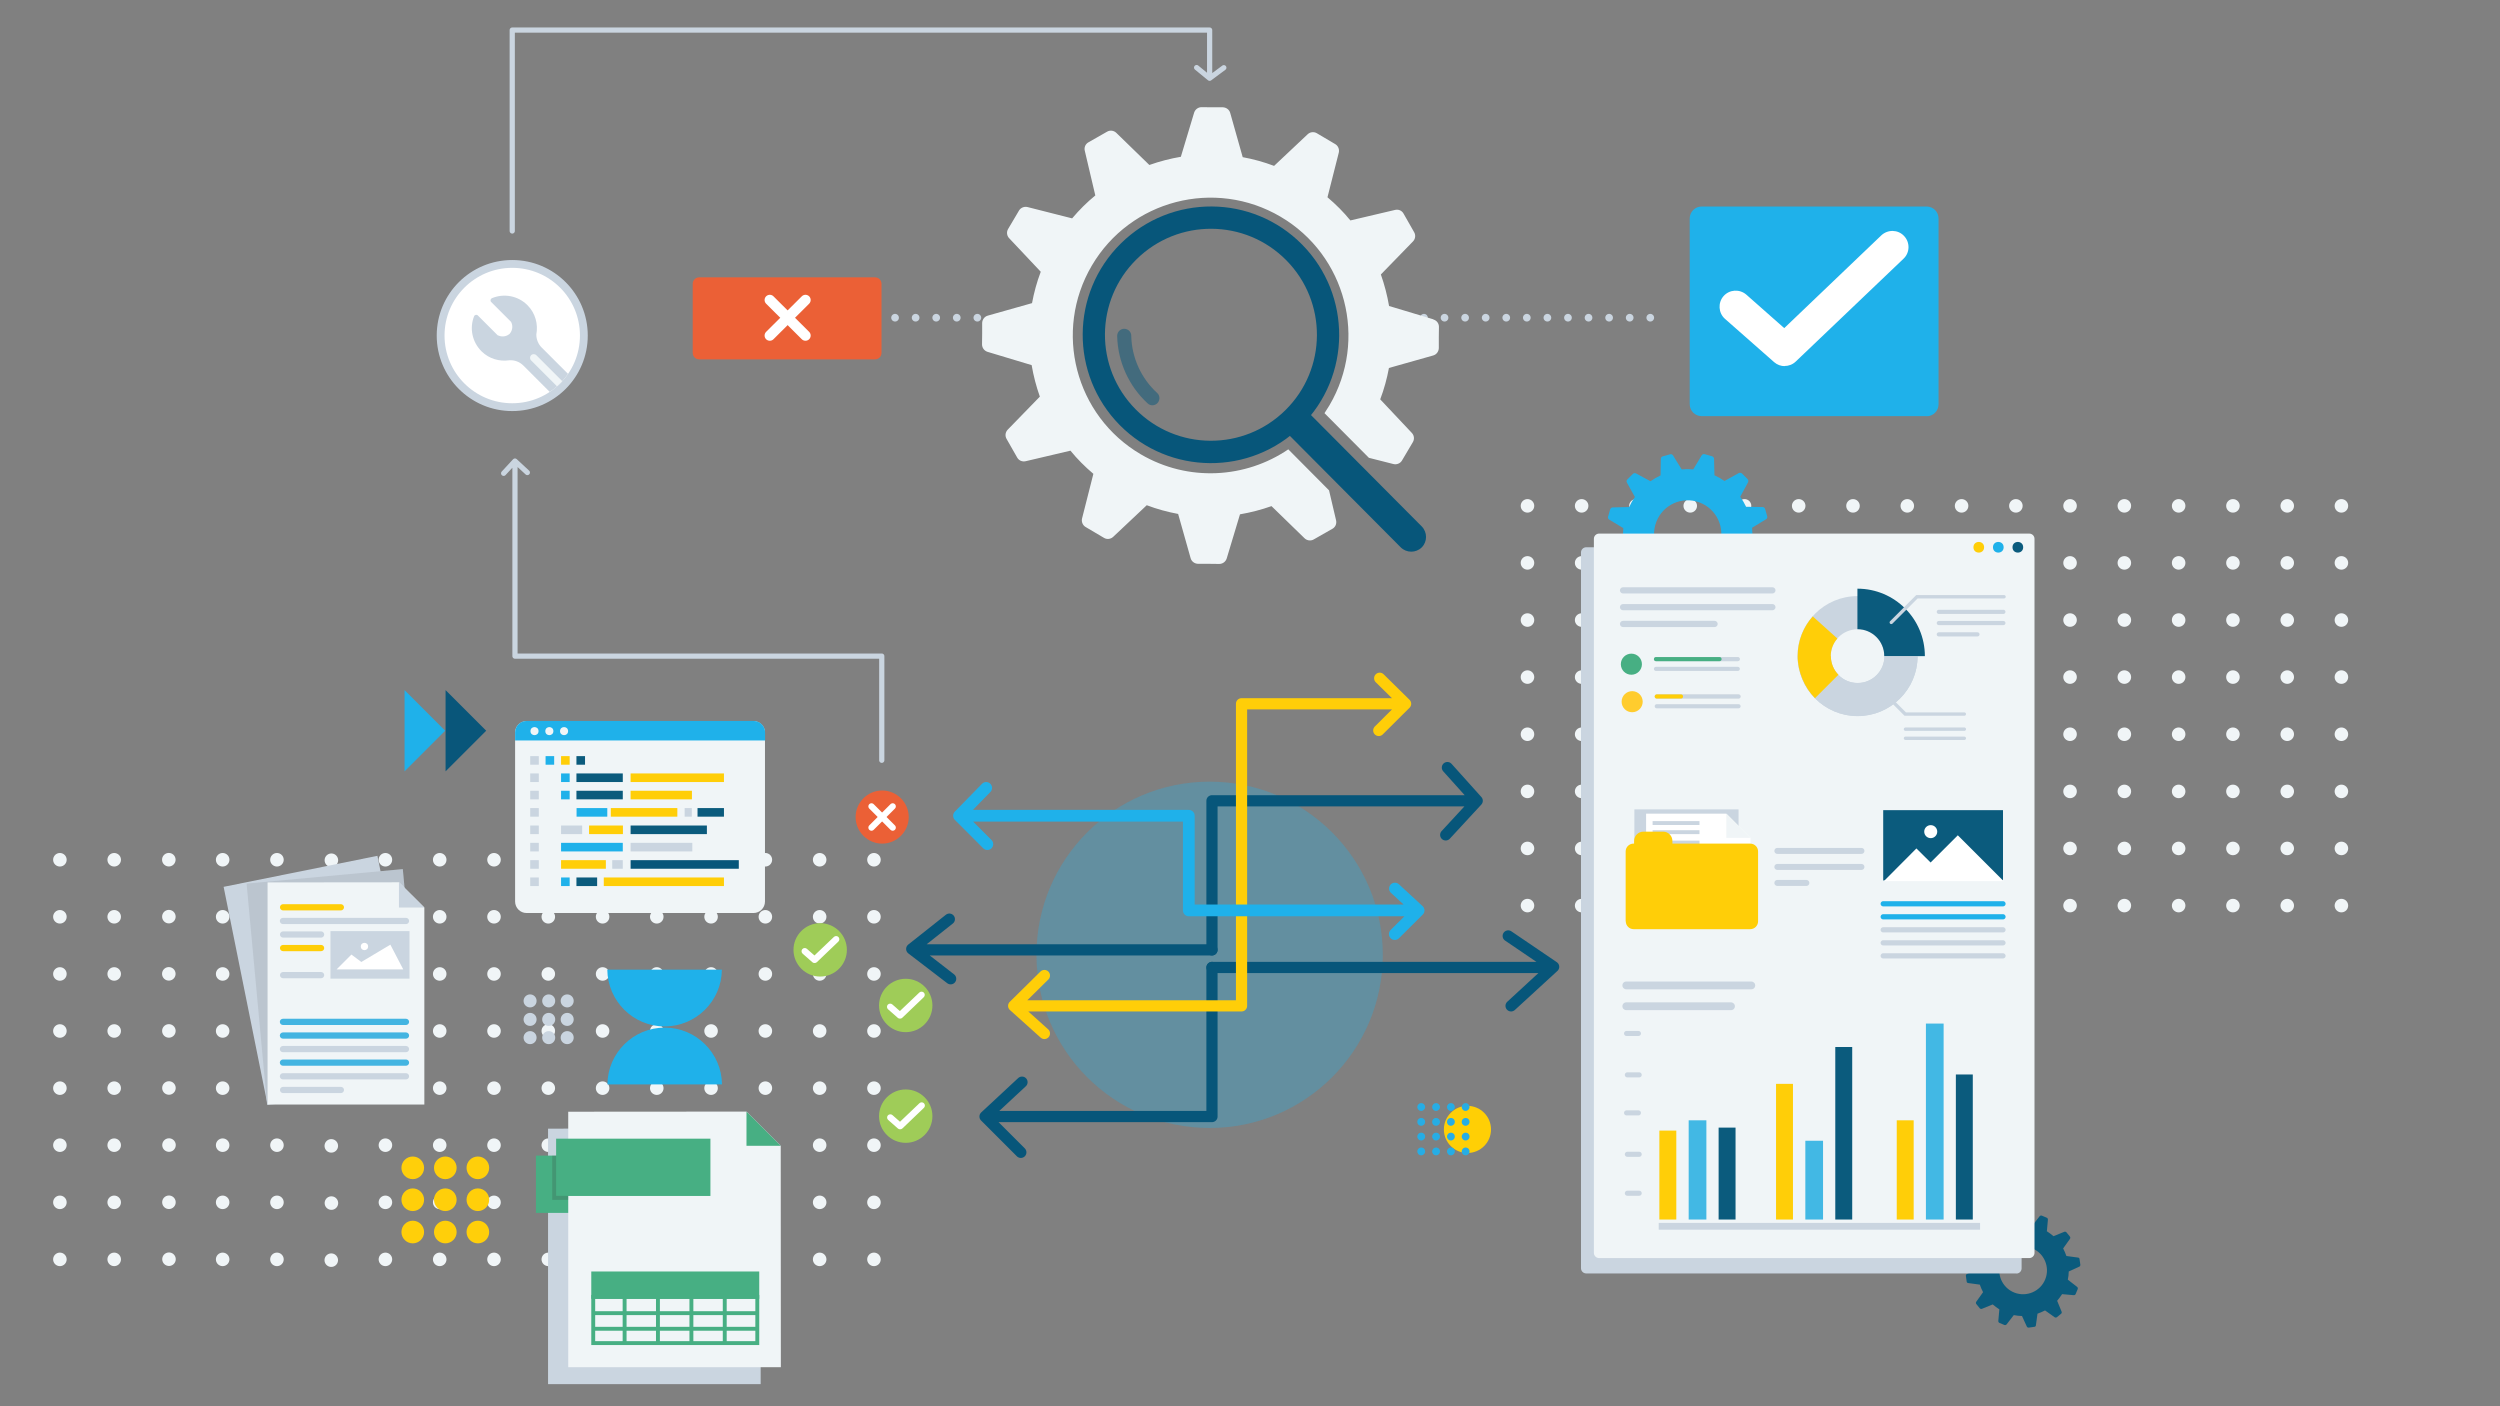 <svg xmlns="http://www.w3.org/2000/svg" xmlns:xlink="http://www.w3.org/1999/xlink" id="Layer_1" data-name="Layer 1" viewBox="0 0 1920 1080"><rect x="0" y="0" width="1920" height="1080" fill="#808080" stroke="none"/><defs><style>      .cls-1, .cls-2, .cls-3, .cls-4, .cls-5, .cls-6, .cls-7, .cls-8, .cls-9, .cls-10, .cls-11, .cls-12, .cls-13, .cls-14, .cls-15, .cls-16 {        fill: none;      }      .cls-1, .cls-2, .cls-3, .cls-5, .cls-9, .cls-11, .cls-13, .cls-14, .cls-15, .cls-16 {        stroke-linecap: round;      }      .cls-1, .cls-5, .cls-13, .cls-14, .cls-15 {        stroke-linejoin: round;      }      .cls-1, .cls-8 {        stroke: #ffce08;      }      .cls-1, .cls-14 {        stroke-width: 8.6px;      }      .cls-17 {        clip-path: url(#clippath-45);      }      .cls-18 {        clip-path: url(#clippath-20);      }      .cls-19 {        clip-path: url(#clippath-11);      }      .cls-20 {        clip-path: url(#clippath-16);      }      .cls-2 {        stroke-width: 4.8px;      }      .cls-2, .cls-3, .cls-21, .cls-4, .cls-22, .cls-7, .cls-8, .cls-9, .cls-10, .cls-11, .cls-12, .cls-16 {        stroke-miterlimit: 10;      }      .cls-2, .cls-16 {        stroke: #fff;      }      .cls-3 {        stroke-width: 2.6px;      }      .cls-3, .cls-5, .cls-22, .cls-7, .cls-9, .cls-11 {        stroke: #cad5e0;      }      .cls-23 {        clip-path: url(#clippath-33);      }      .cls-24 {        clip-path: url(#clippath-47);      }      .cls-25 {        fill: #ffcf0a;      }      .cls-25, .cls-26, .cls-27, .cls-28, .cls-6, .cls-29, .cls-30, .cls-31, .cls-32, .cls-33, .cls-34, .cls-35, .cls-36, .cls-37, .cls-38, .cls-39, .cls-40, .cls-41, .cls-42, .cls-43, .cls-44, .cls-45, .cls-46 {        stroke-width: 0px;      }      .cls-26 {        fill: #f0f5f7;      }      .cls-47 {        clip-path: url(#clippath-41);      }      .cls-48 {        clip-path: url(#clippath-32);      }      .cls-21, .cls-4 {        stroke: #47af83;        stroke-width: 3px;      }      .cls-21, .cls-27 {        fill: #47af83;      }      .cls-49 {        clip-path: url(#clippath-2);      }      .cls-50 {        clip-path: url(#clippath-13);      }      .cls-51 {        clip-path: url(#clippath-37);      }      .cls-5, .cls-13 {        stroke-width: 4px;      }      .cls-52 {        clip-path: url(#clippath-46);      }      .cls-53 {        clip-path: url(#clippath-25);      }      .cls-54 {        clip-path: url(#clippath-15);      }      .cls-55 {        clip-path: url(#clippath-6);      }      .cls-56 {        clip-path: url(#clippath-40);      }      .cls-57 {        clip-path: url(#clippath-26);      }      .cls-22 {        stroke-width: 6px;      }      .cls-22, .cls-45 {        fill: #fff;      }      .cls-28 {        fill: #26ade5;      }      .cls-29, .cls-40 {        fill: #07567a;      }      .cls-58 {        clip-path: url(#clippath-7);      }      .cls-59 {        clip-path: url(#clippath-21);      }      .cls-30 {        fill: #ffcf05;      }      .cls-60 {        clip-path: url(#clippath-34);      }      .cls-61 {        clip-path: url(#clippath-1);      }      .cls-62 {        clip-path: url(#clippath-4);      }      .cls-63 {        clip-path: url(#clippath-38);      }      .cls-64 {        clip-path: url(#clippath-36);      }      .cls-65 {        clip-path: url(#clippath-27);      }      .cls-31 {        fill: #2c5aa5;      }      .cls-66 {        opacity: .3;      }      .cls-32 {        fill: #0b5b7d;      }      .cls-67 {        clip-path: url(#clippath-44);      }      .cls-33 {        fill: #09567a;      }      .cls-68 {        clip-path: url(#clippath-12);      }      .cls-34 {        fill: #ffcc2e;      }      .cls-35 {        fill: #eb6036;      }      .cls-36 {        fill: #ffce08;      }      .cls-69 {        clip-path: url(#clippath-24);      }      .cls-37 {        fill: #e85b70;      }      .cls-70 {        clip-path: url(#clippath-30);      }      .cls-71 {        clip-path: url(#clippath-22);      }      .cls-7 {        stroke-width: 5.2px;      }      .cls-38 {        fill: #1fb1ea;      }      .cls-39 {        fill: #9fcc58;      }      .cls-8, .cls-10 {        stroke-width: 13px;      }      .cls-40 {        opacity: .5;      }      .cls-40, .cls-43, .cls-46 {        isolation: isolate;      }      .cls-72 {        clip-path: url(#clippath-9);      }      .cls-73 {        clip-path: url(#clippath);      }      .cls-41 {        fill: #43b4e1;      }      .cls-9 {        stroke-dasharray: 0 0 0 15.8;        stroke-width: 5.9px;      }      .cls-42 {        fill: #cad5e0;      }      .cls-43 {        opacity: .2;      }      .cls-43, .cls-46 {        fill: #363636;      }      .cls-74 {        clip-path: url(#clippath-39);      }      .cls-10 {        stroke: #0b5b7d;      }      .cls-11 {        stroke-width: 3.9px;      }      .cls-75 {        clip-path: url(#clippath-19);      }      .cls-76 {        clip-path: url(#clippath-31);      }      .cls-77 {        clip-path: url(#clippath-3);      }      .cls-12 {        stroke: #42b8e4;        stroke-width: 13.6px;      }      .cls-78 {        clip-path: url(#clippath-43);      }      .cls-79 {        clip-path: url(#clippath-8);      }      .cls-44 {        fill: #e5e6e6;      }      .cls-13, .cls-15 {        stroke: #1fb1ea;      }      .cls-80 {        clip-path: url(#clippath-29);      }      .cls-81 {        clip-path: url(#clippath-18);      }      .cls-82 {        clip-path: url(#clippath-14);      }      .cls-83 {        clip-path: url(#clippath-17);      }      .cls-84 {        clip-path: url(#clippath-5);      }      .cls-14 {        stroke: #07567a;      }      .cls-85 {        clip-path: url(#clippath-42);      }      .cls-86 {        clip-path: url(#clippath-10);      }      .cls-87 {        clip-path: url(#clippath-23);      }      .cls-15 {        stroke-width: 9px;      }      .cls-16 {        stroke-width: 8px;      }      .cls-46 {        opacity: .1;      }      .cls-88 {        clip-path: url(#clippath-28);      }      .cls-89 {        clip-path: url(#clippath-35);      }    </style><clipPath id="clippath"><rect class="cls-6" x="40.8" y="655" width="655.9" height="339.2"></rect></clipPath><clipPath id="clippath-1"><rect class="cls-6" x="1167.8" y="383.3" width="655.9" height="340.8"></rect></clipPath><clipPath id="clippath-2"><circle class="cls-6" cx="393.4" cy="257.7" r="52"></circle></clipPath><clipPath id="clippath-3"><rect class="cls-6" x="310.7" y="530" width="62.6" height="62.4"></rect></clipPath><clipPath id="clippath-4"><rect class="cls-6" x="310.7" y="530" width="62.6" height="62.4"></rect></clipPath><clipPath id="clippath-5"><rect class="cls-6" x="466.4" y="744.7" width="88.1" height="88.1"></rect></clipPath><clipPath id="clippath-6"><rect class="cls-6" x="466.4" y="744.7" width="88.1" height="88.1"></rect></clipPath><clipPath id="clippath-7"><rect class="cls-6" x="466.4" y="744.7" width="88.1" height="88.1"></rect></clipPath><clipPath id="clippath-8"><rect class="cls-6" x="308.4" y="888.2" width="67.4" height="66.7"></rect></clipPath><clipPath id="clippath-9"><rect class="cls-6" x="308.4" y="888.2" width="67.4" height="66.7"></rect></clipPath><clipPath id="clippath-10"><rect class="cls-6" x="308.4" y="888.2" width="67.4" height="66.7"></rect></clipPath><clipPath id="clippath-11"><rect class="cls-6" x="308.4" y="888.2" width="67.4" height="66.7"></rect></clipPath><clipPath id="clippath-12"><rect class="cls-6" x="308.4" y="888.2" width="67.4" height="66.7"></rect></clipPath><clipPath id="clippath-13"><rect class="cls-6" x="308.4" y="888.2" width="67.4" height="66.7"></rect></clipPath><clipPath id="clippath-14"><rect class="cls-6" x="308.4" y="888.2" width="67.4" height="66.7"></rect></clipPath><clipPath id="clippath-15"><rect class="cls-6" x="308.4" y="888.2" width="67.4" height="66.7"></rect></clipPath><clipPath id="clippath-16"><rect class="cls-6" x="308.4" y="888.2" width="67.4" height="66.7"></rect></clipPath><clipPath id="clippath-17"><rect class="cls-6" x="308.4" y="888.2" width="67.4" height="66.7"></rect></clipPath><clipPath id="clippath-18"><rect class="cls-6" x="402.1" y="763.8" width="38.5" height="38.1"></rect></clipPath><clipPath id="clippath-19"><rect class="cls-6" x="402.1" y="763.8" width="38.5" height="38.1"></rect></clipPath><clipPath id="clippath-20"><rect class="cls-6" x="402.1" y="763.8" width="38.5" height="38.1"></rect></clipPath><clipPath id="clippath-21"><rect class="cls-6" x="402.1" y="763.8" width="38.5" height="38.1"></rect></clipPath><clipPath id="clippath-22"><rect class="cls-6" x="402.1" y="763.8" width="38.5" height="38.1"></rect></clipPath><clipPath id="clippath-23"><rect class="cls-6" x="402.1" y="763.8" width="38.5" height="38.1"></rect></clipPath><clipPath id="clippath-24"><rect class="cls-6" x="402.1" y="763.8" width="38.5" height="38.1"></rect></clipPath><clipPath id="clippath-25"><rect class="cls-6" x="402.1" y="763.8" width="38.5" height="38.1"></rect></clipPath><clipPath id="clippath-26"><rect class="cls-6" x="402.1" y="763.8" width="38.5" height="38.1"></rect></clipPath><clipPath id="clippath-27"><rect class="cls-6" x="402.1" y="763.8" width="38.5" height="38.1"></rect></clipPath><clipPath id="clippath-28"><path class="cls-6" d="M1334.6,507.8h-62.8c-.9,0-1.6-.7-1.6-1.6s.7-1.6,1.6-1.6h62.8c.9,0,1.6.7,1.6,1.6s-.7,1.6-1.6,1.6Z"></path></clipPath><clipPath id="clippath-29"><path class="cls-6" d="M1335.2,536.5h-62.8c-.9,0-1.6-.7-1.6-1.6s.7-1.6,1.6-1.6h62.8c.9,0,1.6.7,1.6,1.6s-.7,1.6-1.6,1.6Z"></path></clipPath><clipPath id="clippath-30"><rect class="cls-6" x="1086.3" y="836" width="60.6" height="61.2"></rect></clipPath><clipPath id="clippath-31"><rect class="cls-6" x="1086.3" y="836" width="60.6" height="61.2"></rect></clipPath><clipPath id="clippath-32"><rect class="cls-6" x="1086.3" y="836" width="60.6" height="61.2"></rect></clipPath><clipPath id="clippath-33"><rect class="cls-6" x="1086.3" y="836" width="60.6" height="61.2"></rect></clipPath><clipPath id="clippath-34"><rect class="cls-6" x="1086.3" y="836" width="60.6" height="61.2"></rect></clipPath><clipPath id="clippath-35"><rect class="cls-6" x="1086.3" y="836" width="60.6" height="61.2"></rect></clipPath><clipPath id="clippath-36"><rect class="cls-6" x="1086.3" y="836" width="60.6" height="61.2"></rect></clipPath><clipPath id="clippath-37"><rect class="cls-6" x="1086.3" y="836" width="60.6" height="61.2"></rect></clipPath><clipPath id="clippath-38"><rect class="cls-6" x="1086.3" y="836" width="60.6" height="61.2"></rect></clipPath><clipPath id="clippath-39"><rect class="cls-6" x="1086.3" y="836" width="60.6" height="61.2"></rect></clipPath><clipPath id="clippath-40"><rect class="cls-6" x="1086.3" y="836" width="60.6" height="61.2"></rect></clipPath><clipPath id="clippath-41"><rect class="cls-6" x="1086.3" y="836" width="60.6" height="61.2"></rect></clipPath><clipPath id="clippath-42"><rect class="cls-6" x="1086.3" y="836" width="60.6" height="61.2"></rect></clipPath><clipPath id="clippath-43"><rect class="cls-6" x="1086.3" y="836" width="60.6" height="61.2"></rect></clipPath><clipPath id="clippath-44"><rect class="cls-6" x="1086.3" y="836" width="60.6" height="61.2"></rect></clipPath><clipPath id="clippath-45"><rect class="cls-6" x="1086.3" y="836" width="60.6" height="61.2"></rect></clipPath><clipPath id="clippath-46"><rect class="cls-6" x="1086.3" y="836" width="60.6" height="61.2"></rect></clipPath><clipPath id="clippath-47"><rect class="cls-6" x="1086.3" y="836" width="60.6" height="61.2"></rect></clipPath></defs><g class="cls-73"><g><circle class="cls-26" cx="46" cy="660.3" r="5.2"></circle><circle class="cls-26" cx="87.7" cy="660.3" r="5.2"></circle><circle class="cls-26" cx="129.3" cy="660.3" r="5.2" transform="translate(-36.3 8.2) rotate(-3.2)"></circle><circle class="cls-26" cx="171" cy="660.3" r="5.2"></circle><circle class="cls-26" cx="212.7" cy="660.3" r="5.2"></circle><circle class="cls-26" cx="254.4" cy="660.3" r="5.2" transform="translate(-422.3 867.2) rotate(-85.9)"></circle><circle class="cls-26" cx="296" cy="660.3" r="5.2"></circle><circle class="cls-26" cx="337.7" cy="660.3" r="5.2"></circle><circle class="cls-26" cx="379.4" cy="660.3" r="5.2"></circle><circle class="cls-26" cx="421.1" cy="660.3" r="5.2"></circle><circle class="cls-26" cx="462.8" cy="660.3" r="5.2"></circle><circle class="cls-26" cx="504.4" cy="660.3" r="5.2"></circle><circle class="cls-26" cx="546.1" cy="660.3" r="5.2"></circle><circle class="cls-26" cx="587.8" cy="660.3" r="5.2"></circle><circle class="cls-26" cx="629.5" cy="660.3" r="5.2"></circle><circle class="cls-26" cx="671.2" cy="660.3" r="5.2"></circle><circle class="cls-26" cx="46" cy="704.1" r="5.2"></circle><circle class="cls-26" cx="87.7" cy="704.1" r="5.2"></circle><circle class="cls-26" cx="129.3" cy="704.1" r="5.2" transform="translate(-38.7 8.2) rotate(-3.2)"></circle><circle class="cls-26" cx="171" cy="704.1" r="5.2"></circle><circle class="cls-26" cx="212.7" cy="704.1" r="5.2"></circle><circle class="cls-26" cx="254.4" cy="704.1" r="5.2" transform="translate(-466 907.9) rotate(-85.9)"></circle><circle class="cls-26" cx="296" cy="704.1" r="5.2"></circle><circle class="cls-26" cx="337.7" cy="704.1" r="5.2"></circle><circle class="cls-26" cx="379.4" cy="704.1" r="5.2"></circle><circle class="cls-26" cx="421.1" cy="704.1" r="5.2"></circle><circle class="cls-26" cx="462.8" cy="704.1" r="5.2"></circle><circle class="cls-26" cx="504.4" cy="704.1" r="5.2"></circle><circle class="cls-26" cx="546.1" cy="704.1" r="5.2"></circle><circle class="cls-26" cx="587.8" cy="704.1" r="5.2"></circle><circle class="cls-26" cx="629.5" cy="704.1" r="5.2"></circle><circle class="cls-26" cx="671.2" cy="704.1" r="5.2"></circle><circle class="cls-26" cx="46" cy="748" r="5.2"></circle><circle class="cls-26" cx="87.7" cy="748" r="5.2"></circle><circle class="cls-26" cx="129.3" cy="748" r="5.2" transform="translate(-41.2 8.3) rotate(-3.2)"></circle><circle class="cls-26" cx="171" cy="748" r="5.2"></circle><circle class="cls-26" cx="212.7" cy="748" r="5.2"></circle><circle class="cls-26" cx="254.4" cy="748" r="5.2" transform="translate(-509.8 948.7) rotate(-85.9)"></circle><circle class="cls-26" cx="296" cy="748" r="5.2"></circle><circle class="cls-26" cx="337.7" cy="748" r="5.2"></circle><circle class="cls-26" cx="379.4" cy="748" r="5.2"></circle><circle class="cls-26" cx="421.1" cy="748" r="5.2"></circle><circle class="cls-26" cx="462.8" cy="748" r="5.2"></circle><circle class="cls-26" cx="504.4" cy="748" r="5.2"></circle><circle class="cls-26" cx="546.1" cy="748" r="5.2"></circle><circle class="cls-26" cx="587.8" cy="748" r="5.2"></circle><circle class="cls-26" cx="629.5" cy="748" r="5.2"></circle><circle class="cls-26" cx="671.2" cy="748" r="5.2"></circle><circle class="cls-26" cx="46" cy="791.8" r="5.2"></circle><circle class="cls-26" cx="87.7" cy="791.8" r="5.2"></circle><circle class="cls-26" cx="129.3" cy="791.8" r="5.2" transform="translate(-43.6 8.4) rotate(-3.2)"></circle><circle class="cls-26" cx="171" cy="791.8" r="5.2"></circle><circle class="cls-26" cx="212.7" cy="791.8" r="5.2"></circle><circle class="cls-26" cx="254.4" cy="791.8" r="5.2" transform="translate(-553.5 989.4) rotate(-85.9)"></circle><circle class="cls-26" cx="296" cy="791.8" r="5.2"></circle><circle class="cls-26" cx="337.7" cy="791.8" r="5.2"></circle><circle class="cls-26" cx="379.4" cy="791.8" r="5.2"></circle><circle class="cls-26" cx="421.1" cy="791.8" r="5.2"></circle><circle class="cls-26" cx="462.8" cy="791.8" r="5.2"></circle><circle class="cls-26" cx="504.4" cy="791.8" r="5.2"></circle><circle class="cls-26" cx="546.1" cy="791.8" r="5.2"></circle><circle class="cls-26" cx="587.8" cy="791.8" r="5.2"></circle><circle class="cls-26" cx="629.5" cy="791.8" r="5.2"></circle><circle class="cls-26" cx="671.2" cy="791.8" r="5.2"></circle><circle class="cls-26" cx="46" cy="835.7" r="5.2"></circle><circle class="cls-26" cx="87.7" cy="835.7" r="5.2"></circle><circle class="cls-26" cx="129.3" cy="835.7" r="5.2" transform="translate(-46 8.4) rotate(-3.2)"></circle><circle class="cls-26" cx="171" cy="835.7" r="5.2"></circle><circle class="cls-26" cx="212.7" cy="835.7" r="5.2"></circle><circle class="cls-26" cx="254.4" cy="835.7" r="5.2" transform="translate(-597.2 1030.2) rotate(-85.9)"></circle><circle class="cls-26" cx="296" cy="835.7" r="5.2"></circle><circle class="cls-26" cx="337.7" cy="835.7" r="5.2"></circle><circle class="cls-26" cx="379.4" cy="835.7" r="5.2"></circle><circle class="cls-26" cx="421.1" cy="835.7" r="5.2"></circle><circle class="cls-26" cx="462.8" cy="835.7" r="5.2"></circle><circle class="cls-26" cx="504.4" cy="835.7" r="5.2"></circle><circle class="cls-26" cx="546.1" cy="835.7" r="5.2"></circle><circle class="cls-26" cx="587.8" cy="835.7" r="5.2"></circle><circle class="cls-26" cx="629.5" cy="835.7" r="5.2"></circle><circle class="cls-26" cx="671.2" cy="835.7" r="5.2"></circle><circle class="cls-26" cx="46" cy="879.5" r="5.2"></circle><circle class="cls-26" cx="87.7" cy="879.5" r="5.2"></circle><circle class="cls-26" cx="129.3" cy="879.5" r="5.2" transform="translate(-48.4 8.5) rotate(-3.2)"></circle><circle class="cls-26" cx="171" cy="879.5" r="5.2"></circle><circle class="cls-26" cx="212.7" cy="879.5" r="5.2"></circle><circle class="cls-26" cx="254.4" cy="879.5" r="5.2" transform="translate(-641 1070.9) rotate(-85.9)"></circle><circle class="cls-26" cx="296" cy="879.5" r="5.2"></circle><circle class="cls-26" cx="337.7" cy="879.5" r="5.2"></circle><circle class="cls-26" cx="379.4" cy="879.5" r="5.2"></circle><circle class="cls-26" cx="421.1" cy="879.5" r="5.2"></circle><circle class="cls-26" cx="462.8" cy="879.5" r="5.2"></circle><circle class="cls-26" cx="504.4" cy="879.5" r="5.2"></circle><circle class="cls-26" cx="546.1" cy="879.5" r="5.2"></circle><circle class="cls-26" cx="587.8" cy="879.5" r="5.2"></circle><circle class="cls-26" cx="629.5" cy="879.5" r="5.2"></circle><circle class="cls-26" cx="671.2" cy="879.5" r="5.2"></circle><circle class="cls-26" cx="46" cy="923.4" r="5.2"></circle><circle class="cls-26" cx="87.7" cy="923.4" r="5.2"></circle><circle class="cls-26" cx="129.3" cy="923.4" r="5.2" transform="translate(-50.9 8.6) rotate(-3.2)"></circle><circle class="cls-26" cx="171" cy="923.4" r="5.2"></circle><circle class="cls-26" cx="212.7" cy="923.4" r="5.2"></circle><circle class="cls-26" cx="254.4" cy="923.4" r="5.2" transform="translate(-684.7 1111.7) rotate(-85.9)"></circle><circle class="cls-26" cx="296" cy="923.4" r="5.2"></circle><circle class="cls-26" cx="337.7" cy="923.4" r="5.2"></circle><circle class="cls-26" cx="379.4" cy="923.4" r="5.2"></circle><circle class="cls-26" cx="421.1" cy="923.4" r="5.2"></circle><circle class="cls-26" cx="462.8" cy="923.4" r="5.2"></circle><circle class="cls-26" cx="504.4" cy="923.4" r="5.2"></circle><circle class="cls-26" cx="546.1" cy="923.4" r="5.2"></circle><circle class="cls-26" cx="587.8" cy="923.4" r="5.2"></circle><circle class="cls-26" cx="629.5" cy="923.4" r="5.2"></circle><circle class="cls-26" cx="671.2" cy="923.4" r="5.2"></circle><circle class="cls-26" cx="46" cy="967.2" r="5.2"></circle><circle class="cls-26" cx="87.7" cy="967.2" r="5.2"></circle><circle class="cls-26" cx="129.3" cy="967.2" r="5.2" transform="translate(-53.3 8.6) rotate(-3.2)"></circle><circle class="cls-26" cx="171" cy="967.2" r="5.2"></circle><circle class="cls-26" cx="212.7" cy="967.2" r="5.2"></circle><circle class="cls-26" cx="254.4" cy="967.2" r="5.2" transform="translate(-728.5 1152.4) rotate(-85.9)"></circle><circle class="cls-26" cx="296" cy="967.2" r="5.2"></circle><circle class="cls-26" cx="337.7" cy="967.2" r="5.2"></circle><circle class="cls-26" cx="379.4" cy="967.2" r="5.2"></circle><circle class="cls-26" cx="421.1" cy="967.2" r="5.2"></circle><circle class="cls-26" cx="462.8" cy="967.2" r="5.2"></circle><circle class="cls-26" cx="504.4" cy="967.2" r="5.2"></circle><circle class="cls-26" cx="546.1" cy="967.2" r="5.2"></circle><circle class="cls-26" cx="587.8" cy="967.2" r="5.2"></circle><circle class="cls-26" cx="629.5" cy="967.2" r="5.2"></circle><circle class="cls-26" cx="671.2" cy="967.2" r="5.2"></circle></g></g><g class="cls-61"><g><circle class="cls-26" cx="1173.1" cy="388.5" r="5.2"></circle><circle class="cls-26" cx="1214.7" cy="388.5" r="5.2"></circle><circle class="cls-26" cx="1256.4" cy="388.5" r="5.2"></circle><circle class="cls-26" cx="1298.1" cy="388.5" r="5.2"></circle><circle class="cls-26" cx="1339.8" cy="388.5" r="5.2"></circle><circle class="cls-26" cx="1381.4" cy="388.5" r="5.2"></circle><circle class="cls-26" cx="1423.1" cy="388.5" r="5.2"></circle><circle class="cls-26" cx="1464.8" cy="388.5" r="5.2"></circle><circle class="cls-26" cx="1506.5" cy="388.5" r="5.2"></circle><circle class="cls-26" cx="1548.2" cy="388.5" r="5.2"></circle><circle class="cls-26" cx="1589.8" cy="388.5" r="5.2"></circle><circle class="cls-26" cx="1631.5" cy="388.5" r="5.2"></circle><circle class="cls-26" cx="1673.2" cy="388.5" r="5.2"></circle><circle class="cls-26" cx="1714.9" cy="388.5" r="5.2"></circle><circle class="cls-26" cx="1756.6" cy="388.5" r="5.2"></circle><circle class="cls-26" cx="1798.2" cy="388.5" r="5.2"></circle><circle class="cls-26" cx="1173.1" cy="432.3" r="5.2"></circle><circle class="cls-26" cx="1214.7" cy="432.3" r="5.2"></circle><circle class="cls-26" cx="1256.4" cy="432.3" r="5.2"></circle><circle class="cls-26" cx="1298.1" cy="432.3" r="5.2"></circle><circle class="cls-26" cx="1339.8" cy="432.3" r="5.2"></circle><circle class="cls-26" cx="1381.4" cy="432.3" r="5.2"></circle><circle class="cls-26" cx="1423.1" cy="432.3" r="5.2"></circle><circle class="cls-26" cx="1464.8" cy="432.3" r="5.2"></circle><circle class="cls-26" cx="1506.5" cy="432.3" r="5.2"></circle><circle class="cls-26" cx="1548.2" cy="432.3" r="5.2"></circle><circle class="cls-26" cx="1589.8" cy="432.3" r="5.2"></circle><circle class="cls-26" cx="1631.5" cy="432.3" r="5.2"></circle><circle class="cls-26" cx="1673.2" cy="432.3" r="5.2"></circle><circle class="cls-26" cx="1714.9" cy="432.3" r="5.2"></circle><circle class="cls-26" cx="1756.6" cy="432.3" r="5.2"></circle><circle class="cls-26" cx="1798.2" cy="432.3" r="5.2"></circle><circle class="cls-26" cx="1173.1" cy="476.2" r="5.2"></circle><circle class="cls-26" cx="1214.7" cy="476.2" r="5.2"></circle><circle class="cls-26" cx="1256.4" cy="476.2" r="5.2"></circle><circle class="cls-26" cx="1298.1" cy="476.2" r="5.2"></circle><circle class="cls-26" cx="1339.8" cy="476.2" r="5.2"></circle><circle class="cls-26" cx="1381.4" cy="476.2" r="5.2"></circle><circle class="cls-26" cx="1423.1" cy="476.2" r="5.2"></circle><circle class="cls-26" cx="1464.8" cy="476.2" r="5.2"></circle><circle class="cls-26" cx="1506.5" cy="476.2" r="5.2"></circle><circle class="cls-26" cx="1548.2" cy="476.2" r="5.2"></circle><circle class="cls-26" cx="1589.8" cy="476.2" r="5.2"></circle><circle class="cls-26" cx="1631.5" cy="476.2" r="5.2"></circle><circle class="cls-26" cx="1673.2" cy="476.2" r="5.2"></circle><circle class="cls-26" cx="1714.9" cy="476.2" r="5.2"></circle><circle class="cls-26" cx="1756.6" cy="476.2" r="5.2"></circle><circle class="cls-26" cx="1798.2" cy="476.2" r="5.2"></circle><circle class="cls-26" cx="1173.1" cy="520" r="5.2"></circle><circle class="cls-26" cx="1214.7" cy="520" r="5.2"></circle><circle class="cls-26" cx="1256.4" cy="520" r="5.2"></circle><circle class="cls-26" cx="1298.1" cy="520" r="5.2"></circle><circle class="cls-26" cx="1339.8" cy="520" r="5.2"></circle><circle class="cls-26" cx="1381.4" cy="520" r="5.2"></circle><circle class="cls-26" cx="1423.1" cy="520" r="5.2"></circle><circle class="cls-26" cx="1464.8" cy="520" r="5.2"></circle><circle class="cls-26" cx="1506.5" cy="520" r="5.2"></circle><circle class="cls-26" cx="1548.2" cy="520" r="5.2"></circle><circle class="cls-26" cx="1589.8" cy="520" r="5.2"></circle><circle class="cls-26" cx="1631.5" cy="520" r="5.2"></circle><circle class="cls-26" cx="1673.2" cy="520" r="5.2"></circle><circle class="cls-26" cx="1714.9" cy="520" r="5.2"></circle><circle class="cls-26" cx="1756.6" cy="520" r="5.2"></circle><circle class="cls-26" cx="1798.2" cy="520" r="5.2"></circle><circle class="cls-26" cx="1173.1" cy="563.9" r="5.2"></circle><circle class="cls-26" cx="1214.7" cy="563.9" r="5.2"></circle><circle class="cls-26" cx="1256.4" cy="563.9" r="5.2"></circle><circle class="cls-26" cx="1298.1" cy="563.9" r="5.2"></circle><circle class="cls-26" cx="1339.8" cy="563.9" r="5.2"></circle><circle class="cls-26" cx="1381.4" cy="563.9" r="5.2"></circle><circle class="cls-26" cx="1423.1" cy="563.9" r="5.2"></circle><circle class="cls-26" cx="1464.8" cy="563.9" r="5.2"></circle><circle class="cls-26" cx="1506.5" cy="563.9" r="5.2"></circle><circle class="cls-26" cx="1548.2" cy="563.9" r="5.2"></circle><circle class="cls-26" cx="1589.8" cy="563.9" r="5.2"></circle><circle class="cls-26" cx="1631.5" cy="563.9" r="5.2"></circle><circle class="cls-26" cx="1673.2" cy="563.9" r="5.2"></circle><circle class="cls-26" cx="1714.9" cy="563.9" r="5.2"></circle><circle class="cls-26" cx="1756.6" cy="563.9" r="5.2"></circle><circle class="cls-26" cx="1798.2" cy="563.9" r="5.2"></circle><circle class="cls-26" cx="1173.1" cy="607.8" r="5.2"></circle><circle class="cls-26" cx="1214.7" cy="607.8" r="5.2"></circle><circle class="cls-26" cx="1256.4" cy="607.8" r="5.2"></circle><circle class="cls-26" cx="1298.1" cy="607.8" r="5.2"></circle><circle class="cls-26" cx="1339.8" cy="607.8" r="5.2"></circle><circle class="cls-26" cx="1381.4" cy="607.8" r="5.2"></circle><circle class="cls-26" cx="1423.1" cy="607.8" r="5.2"></circle><circle class="cls-26" cx="1464.8" cy="607.8" r="5.2"></circle><circle class="cls-26" cx="1506.5" cy="607.8" r="5.2"></circle><circle class="cls-26" cx="1548.2" cy="607.8" r="5.2"></circle><circle class="cls-26" cx="1589.8" cy="607.8" r="5.2"></circle><circle class="cls-26" cx="1631.5" cy="607.8" r="5.2"></circle><circle class="cls-26" cx="1673.2" cy="607.8" r="5.2"></circle><circle class="cls-26" cx="1714.9" cy="607.8" r="5.2"></circle><circle class="cls-26" cx="1756.6" cy="607.8" r="5.2"></circle><circle class="cls-26" cx="1798.2" cy="607.8" r="5.2"></circle><circle class="cls-26" cx="1173.1" cy="651.6" r="5.2"></circle><circle class="cls-26" cx="1214.7" cy="651.6" r="5.2"></circle><circle class="cls-26" cx="1256.4" cy="651.6" r="5.2"></circle><circle class="cls-26" cx="1298.1" cy="651.6" r="5.2"></circle><circle class="cls-26" cx="1339.8" cy="651.6" r="5.2"></circle><circle class="cls-26" cx="1381.4" cy="651.6" r="5.2"></circle><circle class="cls-26" cx="1423.1" cy="651.6" r="5.2"></circle><circle class="cls-26" cx="1464.8" cy="651.6" r="5.2"></circle><circle class="cls-26" cx="1506.5" cy="651.6" r="5.2"></circle><circle class="cls-26" cx="1548.2" cy="651.6" r="5.2"></circle><circle class="cls-26" cx="1589.8" cy="651.6" r="5.2"></circle><circle class="cls-26" cx="1631.5" cy="651.6" r="5.2"></circle><circle class="cls-26" cx="1673.2" cy="651.6" r="5.2"></circle><circle class="cls-26" cx="1714.9" cy="651.6" r="5.2"></circle><circle class="cls-26" cx="1756.6" cy="651.6" r="5.2"></circle><circle class="cls-26" cx="1798.2" cy="651.6" r="5.2"></circle><circle class="cls-26" cx="1173.1" cy="695.5" r="5.2"></circle><circle class="cls-26" cx="1214.7" cy="695.5" r="5.2"></circle><circle class="cls-26" cx="1256.4" cy="695.5" r="5.2"></circle><circle class="cls-26" cx="1298.1" cy="695.5" r="5.2"></circle><circle class="cls-26" cx="1339.8" cy="695.5" r="5.2"></circle><circle class="cls-26" cx="1381.4" cy="695.5" r="5.2"></circle><circle class="cls-26" cx="1423.1" cy="695.5" r="5.2"></circle><circle class="cls-26" cx="1464.8" cy="695.5" r="5.2"></circle><circle class="cls-26" cx="1506.5" cy="695.5" r="5.2"></circle><circle class="cls-26" cx="1548.2" cy="695.5" r="5.2"></circle><circle class="cls-26" cx="1589.8" cy="695.5" r="5.2"></circle><circle class="cls-26" cx="1631.5" cy="695.5" r="5.2"></circle><circle class="cls-26" cx="1673.2" cy="695.5" r="5.2"></circle><circle class="cls-26" cx="1714.9" cy="695.5" r="5.2"></circle><circle class="cls-26" cx="1756.6" cy="695.5" r="5.2"></circle><circle class="cls-26" cx="1798.2" cy="695.5" r="5.2"></circle></g></g><g class="cls-66"><circle class="cls-38" cx="929" cy="733.3" r="133"></circle></g><path id="RotellaBluDR" class="cls-32" d="M1514.9,956.5c-.7,0-1.3.3-1.5.9l-.8,1.9-.8,1.9c-.2.6,0,1.3.5,1.7l7.1,5.5c-.4,2.1-.7,4.2-.7,6.3l-8.1,3.7c-.6.3-.9.9-.8,1.6l.3,2.1.3,2.1c0,.7.6,1.2,1.3,1.2l8.8,1.2c.7,2,1.5,3.9,2.5,5.8l-5.2,7.3c-.4.5-.4,1.3,0,1.8l1.3,1.6,1.3,1.6c.4.5,1.1.7,1.7.5l8.3-3.4c1.6,1.4,3.3,2.6,5.1,3.8l-.8,8.9c0,.7.3,1.3.9,1.5l1.9.8,1.9.8c.6.2,1.3,0,1.7-.5l5.5-7.1c2.1.4,4.2.7,6.3.7l3.7,8.1c.3.6.9.9,1.6.8l2.1-.3,2.1-.3c.7,0,1.2-.6,1.2-1.3l1.2-8.8c2-.7,3.9-1.5,5.8-2.5l7.3,5.2c.5.4,1.3.4,1.8,0l1.6-1.3,1.6-1.3c.5-.4.7-1.1.4-1.7l-3.4-8.3c1.4-1.6,2.6-3.3,3.8-5.1l8.9.8c.7,0,1.3-.3,1.5-.9l.8-1.9.8-1.9c.2-.6,0-1.3-.5-1.7l-7.1-5.5c.4-2.1.7-4.2.7-6.3l8.1-3.7c.6-.3.9-.9.8-1.6l-.3-2.1-.3-2.1c0-.7-.6-1.2-1.3-1.2l-8.8-1.2c-.7-2-1.5-3.9-2.5-5.8l5.2-7.3c.4-.5.4-1.3,0-1.8l-1.3-1.6-1.3-1.6c-.4-.5-1.1-.7-1.7-.5l-8.3,3.4c-1.6-1.4-3.3-2.6-5.1-3.8l.8-8.9c0-.7-.3-1.3-.9-1.5l-1.9-.8-1.9-.8c-.6-.2-1.3,0-1.7.5l-5.5,7.1c-2.1-.4-4.2-.7-6.3-.7l-3.7-8.1c-.3-.6-.9-.9-1.6-.8l-2.1.3-2.1.3c-.7,0-1.2.6-1.2,1.3l-1.2,8.8c-2,.7-3.9,1.5-5.8,2.5l-7.3-5.2c-.5-.4-1.3-.4-1.8,0l-1.6,1.3-1.6,1.3c-.5.4-.7,1.1-.4,1.7l3.4,8.3c-1.4,1.6-2.6,3.3-3.8,5.1l-8.9-.8ZM1536.7,968.9c3.7-9.4,14.4-14,23.8-10.3,9.4,3.7,14,14.4,10.3,23.8-3.7,9.4-14.4,14-23.8,10.3-9.4-3.7-14-14.4-10.3-23.8Z"></path><path class="cls-31" d="M-348.7-2129.2c.3.7.2,1.3-.1,2-.4-.7-.4-1.3.1-2Z"></path><g id="FogliDR1"><g><polygon class="cls-42" points="584.2 1063 420.9 1063 420.9 866.8 557.8 866.7 584.1 893 584.2 1063"></polygon><polygon class="cls-27" points="557.8 866.7 557.8 893 584.1 893 557.8 866.7"></polygon><rect class="cls-21" x="440.1" y="991" width="126" height="18"></rect><rect class="cls-4" x="440.1" y="1009" width="126" height="35.5"></rect><line class="cls-4" x1="440.1" y1="1021.5" x2="566.1" y2="1021.5"></line><line class="cls-4" x1="440.1" y1="1033.5" x2="566.1" y2="1033.5"></line><line class="cls-4" x1="489.8" y1="1009.3" x2="489.8" y2="1044.5"></line><line class="cls-4" x1="464.2" y1="1009.3" x2="464.2" y2="1044.5"></line><line class="cls-4" x1="541.1" y1="1009.3" x2="541.1" y2="1044.5"></line><line class="cls-4" x1="515.4" y1="1009.3" x2="515.4" y2="1044.5"></line><rect class="cls-27" x="411.6" y="887.5" width="118.5" height="44"></rect></g><g><polygon class="cls-26" points="599.7 1050 436.4 1050 436.4 853.8 573.3 853.7 599.6 880 599.7 1050"></polygon><polygon class="cls-27" points="573.3 853.7 573.3 880 599.6 880 573.3 853.7"></polygon><rect class="cls-21" x="455.6" y="978" width="126" height="18"></rect><rect class="cls-4" x="455.6" y="996" width="126" height="35.5"></rect><line class="cls-4" x1="455.6" y1="1008.5" x2="581.6" y2="1008.5"></line><line class="cls-4" x1="455.6" y1="1020.5" x2="581.6" y2="1020.5"></line><line class="cls-4" x1="505.3" y1="996.3" x2="505.3" y2="1031.5"></line><line class="cls-4" x1="479.7" y1="996.3" x2="479.7" y2="1031.5"></line><line class="cls-4" x1="556.6" y1="996.3" x2="556.6" y2="1031.5"></line><line class="cls-4" x1="531" y1="996.3" x2="531" y2="1031.5"></line><rect class="cls-27" x="427.1" y="874.5" width="118.5" height="44"></rect><polygon class="cls-43" points="427.1 918.4 427.1 887.5 424.1 887.5 424.1 921.5 436.4 921.5 436.4 918.4 427.1 918.4"></polygon></g></g><polyline id="Freccia1DR" class="cls-14" points="930.8 743 930.8 857.5 756.5 857.5 784 885 756.5 857.5 784.9 831.1"></polyline><polyline id="Freccia1DRDX" class="cls-14" points="930.8 743 1192.5 743 1160.5 772.5 1193.2 742.5 1158.3 718.8"></polyline><polyline id="FrecciaBluDRSX" class="cls-14" points="930.8 729.5 701.5 729.5 730.1 751.7 700.2 728.8 729.1 705.9"></polyline><polyline id="FrecciaBlu2DRDX" class="cls-14" points="930.8 729.5 930.8 615 1134.5 615 1110.3 641.2 1134.5 615 1111.6 589.5"></polyline><polyline id="FrecciaGiallaDRDX" class="cls-1" points="953.5 699.5 953.5 540.5 1079.5 540.5 1058.9 561 1079.5 540.5 1059.6 520.9"></polyline><polyline id="FrecciaGiallaDRSX" class="cls-1" points="953.5 699.5 953.5 772.5 778.5 772.5 802.1 793.7 778.5 772.5 802.1 749.2"></polyline><g id="FogliDR2"><g><rect class="cls-42" x="187.4" y="667.5" width="120.5" height="170.6" transform="translate(-143.9 63.8) rotate(-11.4)"></rect><g><path class="cls-36" d="M246.6,736.1h-29.2c-1.3,0-2.4,1.1-2.4,2.4s1.1,2.4,2.4,2.4h29.2c1.3,0,2.4-1.1,2.4-2.4s-1.1-2.4-2.4-2.4Z"></path><rect class="cls-42" x="197.3" y="672.5" width="120.5" height="170.6" transform="translate(-69.2 27.2) rotate(-5.3)"></rect></g><rect class="cls-46" x="197.3" y="672.5" width="120.5" height="170.6" transform="translate(-69.2 27.2) rotate(-5.3)"></rect><polygon class="cls-26" points="325.9 848.3 205.5 848.3 205.5 677.7 306.4 677.6 325.9 697 325.9 848.3"></polygon></g><polygon class="cls-42" points="306.4 677.6 306.4 697 325.9 697 306.4 677.6"></polygon><path class="cls-41" d="M311.8,818.5h-94.5c-1.3,0-2.4-1.1-2.4-2.4s1.1-2.4,2.4-2.4h94.5c1.3,0,2.4,1.1,2.4,2.4,0,1.3-1.1,2.4-2.4,2.4Z"></path><path class="cls-42" d="M311.8,829h-94.5c-1.3,0-2.4-1.1-2.4-2.4s1.1-2.4,2.4-2.4h94.5c1.3,0,2.4,1.1,2.4,2.4,0,1.3-1.1,2.4-2.4,2.4Z"></path><path class="cls-42" d="M311.8,808.1h-94.5c-1.3,0-2.4-1.1-2.4-2.4s1.1-2.4,2.4-2.4h94.5c1.3,0,2.4,1.1,2.4,2.4,0,1.3-1.1,2.4-2.4,2.4Z"></path><path class="cls-41" d="M311.8,797.7h-94.5c-1.3,0-2.4-1.1-2.4-2.4s1.1-2.4,2.4-2.4h94.5c1.3,0,2.4,1.1,2.4,2.4,0,1.3-1.1,2.4-2.4,2.4Z"></path><path class="cls-41" d="M311.8,787.2h-94.5c-1.3,0-2.4-1.1-2.4-2.4s1.1-2.4,2.4-2.4h94.5c1.3,0,2.4,1.1,2.4,2.4,0,1.3-1.1,2.4-2.4,2.4Z"></path><path class="cls-42" d="M261.8,839.5h-44.4c-1.3,0-2.4-1.1-2.4-2.4s1.1-2.4,2.4-2.4h44.4c1.3,0,2.4,1.1,2.4,2.4s-1.1,2.4-2.4,2.4Z"></path><path class="cls-42" d="M311.8,704.9h-94.5c-1.3,0-2.4,1.1-2.4,2.4s1.1,2.4,2.4,2.4h94.5c1.3,0,2.4-1.1,2.4-2.4,0-1.3-1.1-2.4-2.4-2.4Z"></path><path class="cls-36" d="M261.8,694.4h-44.4c-1.3,0-2.4,1.1-2.4,2.4s1.1,2.4,2.4,2.4h44.4c1.3,0,2.4-1.1,2.4-2.4s-1.1-2.4-2.4-2.4Z"></path><path class="cls-42" d="M246.6,715.3h-29.2c-1.3,0-2.4,1.1-2.4,2.4s1.1,2.4,2.4,2.4h29.2c1.3,0,2.4-1.1,2.4-2.4s-1.1-2.4-2.4-2.4Z"></path><path class="cls-36" d="M246.6,725.7h-29.2c-1.3,0-2.4,1.1-2.4,2.4s1.1,2.4,2.4,2.4h29.2c1.3,0,2.4-1.1,2.4-2.4s-1.1-2.4-2.4-2.4Z"></path><path class="cls-42" d="M246.6,746.5h-29.2c-1.3,0-2.4,1.1-2.4,2.4s1.1,2.4,2.4,2.4h29.2c1.3,0,2.4-1.1,2.4-2.4s-1.1-2.4-2.4-2.4Z"></path><rect class="cls-42" x="253.8" y="715.1" width="60.7" height="36.5"></rect><polygon class="cls-45" points="299.8 725.5 277.5 738.8 269.9 733.1 258.5 744.5 309.7 744.5 299.8 725.5"></polygon><circle class="cls-45" cx="279.9" cy="726.9" r="2.8"></circle></g><g><path class="cls-35" d="M677.5,607.1c-11.2,0-20.4,9.2-20.4,20.4s9.2,20.4,20.4,20.4,20.4-9.2,20.4-20.4c0-11.2-9.2-20.4-20.4-20.4Z"></path><line class="cls-2" x1="685.6" y1="619.3" x2="669.3" y2="635.6"></line><line class="cls-2" x1="685.6" y1="635.6" x2="669.3" y2="619.3"></line></g><g><path class="cls-39" d="M695.6,836.7c-11.3,0-20.5,9.2-20.5,20.5s9.2,20.5,20.5,20.5,20.5-9.2,20.5-20.5-9.2-20.5-20.5-20.5Z"></path><path class="cls-45" d="M691.2,867.3c-.6,0-1.2-.2-1.6-.6l-7.5-6.6c-1-.9-1.1-2.5-.2-3.5.9-1,2.5-1.1,3.5-.2l5.8,5.1,14.9-14.2c1-1,2.6-.9,3.5,0,1,1,.9,2.6,0,3.5l-16.5,15.8c-.5.5-1.1.7-1.7.7Z"></path></g><g><path class="cls-39" d="M695.6,751.7c-11.3,0-20.5,9.2-20.5,20.5s9.2,20.5,20.5,20.5,20.5-9.2,20.5-20.5-9.2-20.5-20.5-20.5Z"></path><path class="cls-45" d="M691.1,782.3c-.6,0-1.2-.2-1.6-.6l-7.5-6.6c-1-.9-1.1-2.5-.2-3.5.9-1,2.5-1.1,3.5-.2l5.8,5.1,14.9-14.2c1-1,2.6-.9,3.5,0,1,1,.9,2.6,0,3.5l-16.5,15.8c-.5.5-1.1.7-1.7.7Z"></path></g><g><path class="cls-39" d="M629.9,709c-11.3,0-20.5,9.2-20.5,20.5s9.2,20.5,20.5,20.5,20.5-9.2,20.5-20.5-9.2-20.5-20.5-20.5Z"></path><path class="cls-45" d="M625.5,739.6c-.6,0-1.2-.2-1.6-.6l-7.5-6.6c-1-.9-1.1-2.5-.2-3.5.9-1,2.5-1.1,3.5-.2l5.8,5.1,14.9-14.2c1-1,2.6-.9,3.5,0,1,1,.9,2.6,0,3.5l-16.5,15.8c-.5.5-1.1.7-1.7.7Z"></path></g><circle class="cls-22" cx="393.4" cy="257.7" r="55"></circle><g class="cls-49"><g><path class="cls-42" d="M472.5,317.5c-3.7,0-7.3-1.4-10-4.1l-46.5-46.5c-2.7-2.7-4.1-6.3-4.1-10,1.5-7.9-.7-16.4-6.8-22.5-7.4-7.4-18.2-9.2-27.3-5.4-1.1.5-1.5,2-.6,2.9l15.3,15.3c1.5,2.8,1.2,6.3-.8,8.8l-.3.4-.4.3c-2.3,1.8-5.5,2.2-8.2,1l-.6-.2-15.2-15.2c-.9-.9-2.4-.6-2.9.6-3.6,9-1.6,19.7,5.8,27,5.8,5.7,13.7,7.9,21.2,6.8h0c4.1-.3,8,1.2,10.9,4.1l46.5,46.5c2.9,2.9,4.4,6.9,4.1,10.9h0c-1.1,7.4,1.1,15.4,6.8,21.2,7.2,7.4,18,9.3,27,5.8,1.2-.5,1.5-2,.6-2.9l-15.2-15.2-.2-.6c-1.2-2.7-.8-5.8,1-8.2l.3-.4.4-.3c2.5-2,6-2.3,8.8-.8l15.3,15.3c.9.9,2.4.6,2.9-.6,3.8-9.1,2-19.9-5.4-27.3s-14.6-8.4-22.5-6.9Z"></path><path class="cls-26" d="M407.9,272.8c-1.1,1.1-1.1,2.9,0,4l44.6,44.6c1.1,1.1,2.9,1.1,4,0s1.1-2.9,0-4l-44.6-44.6c-1.1-1.1-2.9-1.1-4,0Z"></path></g></g><polyline id="FrecciaDRUp1" class="cls-5" points="677.2 583.9 677.2 503.9 395.5 503.9 395.5 354.1 386.8 363.5 395.5 354.1 405 362.9"></polyline><polyline id="FrecciaDRUp2" class="cls-5" points="393.4 177.4 393.4 23.1 929 23.1 929 60.1 919 51.9 929 60.1 939.9 52"></polyline><g id="FailDR"><path class="cls-35" d="M537,276h135c2.8,0,5-2.2,5-5v-53c0-2.8-2.2-5-5-5h-135c-2.8,0-5,2.2-5,5v53c0,2.8,2.2,5,5,5Z"></path><g><line class="cls-16" x1="591.2" y1="230.4" x2="618.6" y2="257.7"></line><line class="cls-16" x1="591.2" y1="257.7" x2="618.6" y2="230.4"></line></g></g><line id="DottedLineDR2" class="cls-9" x1="1062" y1="244" x2="1273.9" y2="244"></line><line id="DottedLineDR1" class="cls-9" x1="798" y1="244" x2="683.9" y2="244"></line><g id="CheckDR"><path class="cls-38" d="M1479.6,319.6h-172.7c-5.1,0-9.2-4.1-9.2-9.2v-142.6c0-5.1,4.1-9.2,9.2-9.2h172.7c5.1,0,9.2,4.1,9.2,9.2v142.7c0,5.1-4.1,9.2-9.2,9.2Z"></path><path class="cls-45" d="M1370.7,281.2c-2.9,0-5.8-1-8.2-3.1l-37.7-33.2c-5.1-4.5-5.6-12.4-1.1-17.5,4.5-5.1,12.3-5.6,17.5-1.1l29.1,25.7,74.5-71.2c5-4.7,12.8-4.6,17.5.4,4.7,4.9,4.6,12.8-.4,17.5l-82.8,79c-2.4,2.3-5.5,3.4-8.6,3.4Z"></path></g><g><path class="cls-29" d="M859.9,326.4c38.2,38.7,100.6,39.1,139.3.9s39.1-100.6.9-139.4-100.6-39.1-139.3-.9-39.1,100.6-.9,139.4ZM872.1,314.3c-31.6-32-31.3-83.5.7-115.1,32-31.6,83.5-31.3,115.1.7,31.6,32,31.3,83.5-.7,115.1s-83.5,31.3-115.1-.7Z"></path><path class="cls-29" d="M999.4,311.3l92.5,93c4.4,4.5,4.4,11.7,0,16.1h0c-4.5,4.4-11.7,4.4-16.2-.1l-92-92.5,15.8-16.5Z"></path><path class="cls-40" d="M889.8,308.4c-.2.4-.5.8-.8,1.1-2,2.2-5.4,2.4-7.6.3-14.4-13.2-23-32.1-23.4-51.8,0-3,2.3-5.4,5.3-5.5,3,0,5.5,2.3,5.5,5.3.3,16.7,7.6,32.8,19.9,44,1.9,1.7,2.2,4.4,1.1,6.5Z"></path></g><path class="cls-26" d="M1100.7,245.2l-33.9-10.2c-1.4-8.2-3.5-16.3-6.3-24.2l24.7-25.4c1.8-1.9,2.2-4.7.9-7l-4.1-7.2-4.1-7.2c-1.3-2.3-3.9-3.4-6.4-2.8l-34.4,8.1c-5.2-6.4-11.1-12.3-17.6-17.8l8.7-34.3c.6-2.5-.5-5.2-2.7-6.5l-7.1-4.2-7.1-4.2c-2.2-1.3-5.1-1-7,.8l-25.8,24.3c-7.9-3-16-5.2-24.1-6.7l-9.6-34c-.7-2.5-3-4.2-5.6-4.3h-8.2c0,0-8.2-.1-8.2-.1-2.6,0-4.9,1.7-5.7,4.2l-10.2,33.9c-8.2,1.4-16.3,3.5-24.2,6.3l-25.4-24.7c-1.9-1.8-4.7-2.2-7-.9l-7.2,4.1-7.2,4.1c-2.3,1.3-3.4,3.9-2.8,6.4l8.1,34.4c-6.4,5.2-12.3,11.1-17.8,17.6l-34.3-8.7c-2.5-.6-5.2.5-6.5,2.7l-4.2,7.1-4.2,7.1c-1.3,2.2-1,5.1.8,7l24.3,25.8c-3,7.9-5.2,16-6.7,24.1l-34,9.6c-2.5.7-4.2,3-4.3,5.6v8.3c0,0-.1,8.2-.1,8.2,0,2.6,1.7,4.9,4.2,5.7l33.9,10.2c1.4,8.2,3.5,16.3,6.3,24.2l-24.7,25.4c-1.8,1.9-2.2,4.7-.9,7l4.1,7.2,4.1,7.2c1.3,2.3,3.9,3.4,6.5,2.8l34.4-8.1c5.2,6.4,11.1,12.3,17.6,17.8l-8.7,34.3c-.6,2.5.5,5.2,2.7,6.5l7.1,4.2,7.1,4.2c2.2,1.3,5.1,1,7-.8l25.8-24.3c7.9,3,16,5.2,24.1,6.7l9.6,34c.7,2.5,3,4.2,5.6,4.3h8.2c0,0,8.2.1,8.2.1,2.6,0,4.9-1.7,5.7-4.2l10.2-33.9c8.2-1.4,16.3-3.5,24.2-6.3l25.4,24.7c1.9,1.8,4.7,2.2,7,.9l7.2-4.1,7.2-4.1c2.3-1.3,3.4-3.9,2.8-6.5l-5.4-23-31.3-31.5c-32.8,22.3-76.8,25.2-113.3,3.8-50.4-29.6-67.2-94.5-37.6-144.9,29.6-50.4,94.5-67.2,144.9-37.6,50.4,29.6,67.2,94.5,37.6,144.9-1.2,2-2.5,4-3.8,6l34.1,34.3,18.9,4.8c2.5.6,5.2-.5,6.5-2.7l4.2-7.1,4.2-7.1c1.3-2.2,1-5.1-.8-7l-24.3-25.8c3-7.9,5.2-16,6.7-24.1l34-9.6c2.5-.7,4.2-3,4.3-5.6v-8.2c0,0,.1-8.2.1-8.2,0-2.6-1.7-4.9-4.2-5.6Z"></path><g id="InterfacciaDR"><path class="cls-26" d="M578.7,701.2h-174.3c-4.9,0-8.8-4-8.8-8.8v-129.8c0-4.9,4-8.8,8.8-8.8h174.3c4.9,0,8.8,4,8.8,8.8v129.8c0,4.9-4,8.8-8.8,8.8Z"></path><rect class="cls-42" x="407.2" y="580.7" width="6.6" height="6.6"></rect><rect class="cls-38" x="419" y="580.7" width="6.6" height="6.6"></rect><rect class="cls-36" x="430.9" y="580.7" width="6.6" height="6.6"></rect><rect class="cls-38" x="430.9" y="594" width="6.6" height="6.6"></rect><rect class="cls-32" x="442.7" y="594" width="35.6" height="6.6"></rect><rect class="cls-36" x="484.3" y="594" width="71.7" height="6.6"></rect><rect class="cls-38" x="430.9" y="607.3" width="6.6" height="6.6"></rect><rect class="cls-32" x="442.7" y="607.3" width="35.6" height="6.6"></rect><rect class="cls-36" x="484.3" y="607.3" width="47.1" height="6.6"></rect><rect class="cls-38" x="442.8" y="620.6" width="23.6" height="6.6"></rect><rect class="cls-36" x="469.1" y="620.6" width="51.1" height="6.6"></rect><rect class="cls-32" x="535.7" y="620.6" width="20.3" height="6.6"></rect><rect class="cls-42" x="525.8" y="620.6" width="5.5" height="6.6"></rect><rect class="cls-42" x="430.9" y="634" width="16.2" height="6.6"></rect><rect class="cls-36" x="452.4" y="634" width="26" height="6.6"></rect><rect class="cls-32" x="484.3" y="634" width="58.6" height="6.6"></rect><rect class="cls-38" x="430.9" y="647.3" width="47.4" height="6.6"></rect><rect class="cls-42" x="484.3" y="647.3" width="47.4" height="6.6"></rect><rect class="cls-36" x="430.9" y="660.6" width="34.4" height="6.6"></rect><rect class="cls-42" x="470.2" y="660.6" width="8.1" height="6.6"></rect><rect class="cls-29" x="484.3" y="660.6" width="83.1" height="6.6"></rect><rect class="cls-38" x="430.9" y="673.9" width="6.6" height="6.6"></rect><rect class="cls-32" x="442.7" y="673.9" width="15.9" height="6.6"></rect><rect class="cls-36" x="463.7" y="673.9" width="92.3" height="6.6"></rect><rect class="cls-32" x="442.7" y="580.7" width="6.6" height="6.6"></rect><rect class="cls-42" x="407.2" y="594" width="6.6" height="6.6"></rect><rect class="cls-42" x="407.2" y="607.3" width="6.6" height="6.6"></rect><rect class="cls-42" x="407.2" y="620.6" width="6.6" height="6.6"></rect><rect class="cls-42" x="407.2" y="634" width="6.6" height="6.6"></rect><rect class="cls-42" x="407.2" y="647.3" width="6.6" height="6.6"></rect><rect class="cls-42" x="407.2" y="660.6" width="6.6" height="6.6"></rect><rect class="cls-42" x="407.2" y="673.9" width="6.6" height="6.6"></rect><path class="cls-38" d="M578.7,553.7h-174.3c-4.9,0-8.8,4-8.8,8.8v6.2h192v-6.2c0-4.9-4-8.8-8.8-8.8Z"></path><circle class="cls-26" cx="410.5" cy="561.5" r="3.1"></circle><circle class="cls-26" cx="421.9" cy="561.5" r="3.1"></circle><circle class="cls-26" cx="433.2" cy="561.5" r="3.1"></circle></g><g id="Artwork_15" data-name="Artwork 15"><g><g class="cls-77"><polygon class="cls-33" points="342.2 530 342.2 592.4 373.4 561.2 342.2 530"></polygon></g><g class="cls-62"><polygon class="cls-38" points="310.7 530 310.7 592.4 341.9 561.2 310.7 530"></polygon></g></g></g><g id="Artwork_6" data-name="Artwork 6"><g class="cls-84"><g><g class="cls-55"><path class="cls-38" d="M554.5,832.8c-.3-24.1-19.9-43.6-44-43.6s-43.8,19.5-44,43.6h88.1Z"></path></g><g class="cls-58"><path class="cls-38" d="M466.4,744.7c.3,24.1,19.9,43.6,44,43.6s43.8-19.5,44-43.6h-88.1Z"></path></g></g></g></g><g id="Artwork_13" data-name="Artwork 13"><g class="cls-79"><g><g class="cls-72"><path class="cls-25" d="M375.7,946.2c0,4.8-3.9,8.7-8.7,8.7s-8.7-3.9-8.7-8.7,3.9-8.7,8.7-8.7c4.8,0,8.7,3.9,8.7,8.7"></path></g><g class="cls-86"><path class="cls-25" d="M375.7,921.4c0,4.8-3.9,8.7-8.7,8.7s-8.7-3.9-8.7-8.7,3.9-8.7,8.7-8.7,8.7,3.9,8.7,8.7"></path></g><g class="cls-19"><path class="cls-25" d="M375.7,896.9c0,4.8-3.9,8.7-8.7,8.7s-8.7-3.9-8.7-8.7,3.9-8.7,8.7-8.7,8.7,3.9,8.7,8.7"></path></g><g class="cls-68"><path class="cls-25" d="M350.7,946.2c0,4.8-3.9,8.7-8.7,8.7s-8.7-3.9-8.7-8.7,3.9-8.7,8.7-8.7c4.8,0,8.7,3.9,8.7,8.7"></path></g><g class="cls-50"><path class="cls-25" d="M350.7,921.4c0,4.8-3.9,8.7-8.7,8.7s-8.7-3.9-8.7-8.7,3.9-8.7,8.7-8.7,8.7,3.9,8.7,8.7"></path></g><g class="cls-82"><path class="cls-25" d="M350.7,896.9c0,4.8-3.9,8.7-8.7,8.7s-8.7-3.9-8.7-8.7,3.9-8.7,8.7-8.7,8.7,3.9,8.7,8.7"></path></g><g class="cls-54"><path class="cls-25" d="M325.7,946.2c0,4.8-3.9,8.7-8.7,8.7s-8.7-3.9-8.7-8.7,3.9-8.7,8.7-8.7c4.8,0,8.7,3.9,8.7,8.7"></path></g><g class="cls-20"><path class="cls-25" d="M325.7,921.4c0,4.8-3.9,8.7-8.7,8.7s-8.7-3.9-8.7-8.7,3.9-8.7,8.7-8.7,8.7,3.9,8.7,8.7"></path></g><g class="cls-83"><path class="cls-25" d="M325.7,896.9c0,4.8-3.9,8.7-8.7,8.7s-8.7-3.9-8.7-8.7,3.9-8.7,8.7-8.7,8.7,3.9,8.7,8.7"></path></g></g></g></g><g id="Artwork_23" data-name="Artwork 23"><g class="cls-81"><g><g class="cls-75"><path class="cls-42" d="M402.1,768.7c0-2.7,2.2-5,5-5s5,2.2,5,5-2.2,5-5,5c-2.7,0-5-2.2-5-5"></path></g><g class="cls-18"><path class="cls-42" d="M402.1,782.9c0-2.7,2.2-5,5-5s5,2.2,5,5-2.2,5-5,5-5-2.2-5-5"></path></g><g class="cls-59"><path class="cls-42" d="M402.1,796.9c0-2.7,2.2-5,5-5s5,2.2,5,5-2.2,5-5,5-5-2.2-5-5"></path></g><g class="cls-71"><path class="cls-42" d="M416.4,768.7c0-2.7,2.2-5,5-5s5,2.2,5,5-2.2,5-5,5c-2.7,0-5-2.2-5-5"></path></g><g class="cls-87"><path class="cls-42" d="M416.4,782.9c0-2.7,2.2-5,5-5s5,2.2,5,5-2.2,5-5,5-5-2.2-5-5"></path></g><g class="cls-69"><path class="cls-42" d="M416.4,796.9c0-2.7,2.2-5,5-5s5,2.2,5,5-2.2,5-5,5-5-2.2-5-5"></path></g><g class="cls-53"><path class="cls-42" d="M430.6,768.7c0-2.7,2.2-5,5-5s5,2.2,5,5-2.2,5-5,5c-2.7,0-5-2.2-5-5"></path></g><g class="cls-57"><path class="cls-42" d="M430.6,782.9c0-2.7,2.2-5,5-5s5,2.2,5,5-2.2,5-5,5-5-2.2-5-5"></path></g><g class="cls-65"><path class="cls-42" d="M430.6,796.9c0-2.7,2.2-5,5-5s5,2.2,5,5-2.2,5-5,5-5-2.2-5-5"></path></g></g></g></g><path id="RotellaDR1" class="cls-38" d="M1238.6,389.7c-.9,0-1.7.6-2,1.5l-.8,2.8-.8,2.8c-.2.9.1,1.8.9,2.3l10.8,6.5c-.3,3-.3,6,0,8.9l-10.7,6.5c-.8.5-1.2,1.4-.9,2.3l.8,2.8.8,2.8c.2.9,1.1,1.5,2,1.5l12.6.2c1.3,2.7,2.8,5.3,4.5,7.7l-6,11.1c-.4.8-.3,1.8.4,2.5l2.1,2.1,2.1,2.1c.7.6,1.7.8,2.5.4l11-6.1c2.4,1.7,5,3.2,7.7,4.4l.3,12.6c0,.9.7,1.7,1.6,2l2.8.8,2.8.8c.9.2,1.8-.1,2.3-.9l6.5-10.8c3,.3,6,.3,8.9,0l6.6,10.7c.5.8,1.4,1.2,2.3.9l2.8-.8,2.8-.8c.9-.2,1.5-1,1.5-2l.2-12.6c2.7-1.3,5.3-2.8,7.7-4.5l11.1,6c.8.4,1.8.3,2.5-.4l2.1-2.1,2.1-2.1c.7-.7.8-1.7.3-2.5l-6.1-11c1.7-2.4,3.2-5,4.4-7.7l12.6-.3c.9,0,1.7-.6,2-1.5l.8-2.8.8-2.8c.2-.9-.1-1.8-.9-2.3l-10.8-6.5c.3-3,.3-6,0-8.9l10.7-6.5c.8-.5,1.2-1.4.9-2.3l-.8-2.8-.8-2.8c-.2-.9-1.1-1.5-2-1.5l-12.6-.2c-1.3-2.7-2.8-5.3-4.5-7.7l6-11.1c.4-.8.3-1.8-.4-2.5l-2.1-2.1-2.1-2.1c-.7-.6-1.7-.8-2.5-.4l-11,6.1c-2.4-1.7-5-3.2-7.7-4.4l-.3-12.6c0-.9-.7-1.7-1.6-2l-2.8-.8-2.8-.8c-.9-.2-1.8.1-2.3.9l-6.5,10.8c-3-.3-6-.3-8.9,0l-6.6-10.7c-.5-.8-1.4-1.2-2.3-.9l-2.8.8-2.8.8c-.9.2-1.5,1-1.5,2l-.2,12.6c-2.7,1.3-5.3,2.8-7.7,4.5l-11.1-6c-.8-.4-1.8-.3-2.5.4l-2.1,2.1-2.1,2.1c-.7.7-.8,1.7-.3,2.5l6.1,11c-1.7,2.4-3.2,5-4.4,7.7l-12.6.3ZM1271.2,403.4c3.7-13.8,17.8-22,31.6-18.3,13.8,3.7,22,17.8,18.3,31.6s-17.8,22-31.6,18.3-22-17.8-18.3-31.6Z"></path><g><g><path class="cls-37" d="M1495.5,430.7"></path><path class="cls-37" d="M1524.7,445.9"></path></g><g><path class="cls-42" d="M1548.6,978h-330.4c-2.2,0-4-1.8-4-4V424.3c0-2.2,1.8-4,4-4h330.4c2.2,0,4,1.8,4,4v549.8c0,2.2-1.8,4-4,4Z"></path><path class="cls-26" d="M1558.5,966.2h-330.4c-2.2,0-4-1.8-4-4V413.8c0-2.2,1.8-4,4-4h330.4c2.2,0,4,1.8,4,4v548.4c0,2.2-1.8,4-4,4Z"></path><circle class="cls-36" cx="1519.7" cy="420.3" r="4.1"></circle><circle class="cls-38" cx="1534.7" cy="420.3" r="4.1"></circle><circle class="cls-32" cx="1549.7" cy="420.3" r="4.1"></circle></g><g><g><path class="cls-37" d="M1580.1,462.7"></path><path class="cls-37" d="M1631.3,420.1"></path></g><path class="cls-42" d="M1538.6,471.5h-49.6c-.9,0-1.6-.7-1.6-1.6s.7-1.6,1.6-1.6h49.6c.9,0,1.6.7,1.6,1.6s-.7,1.6-1.6,1.6Z"></path><path class="cls-42" d="M1538.6,480.1h-49.6c-.9,0-1.6-.7-1.6-1.6s.7-1.6,1.6-1.6h49.6c.9,0,1.6.7,1.6,1.6s-.7,1.6-1.6,1.6Z"></path><path class="cls-42" d="M1518.7,488.8h-29.7c-.9,0-1.6-.7-1.6-1.6s.7-1.6,1.6-1.6h29.7c.9,0,1.6.7,1.6,1.6s-.7,1.6-1.6,1.6Z"></path><g><g><path class="cls-42" d="M1426.6,457.8c-25.4,0-46.1,20.6-46.1,46s20.6,46.1,46.1,46.1,46.1-20.6,46.1-46-20.6-46.1-46.1-46.1ZM1426.6,524.5c-11.4,0-20.6-9.2-20.6-20.6s9.2-20.6,20.6-20.6,20.6,9.2,20.6,20.6-9.2,20.6-20.6,20.6Z"></path><path class="cls-32" d="M1447.2,503.9h31.1c0-28.6-23.2-51.8-51.8-51.8v31.1c11.4,0,20.6,9.2,20.6,20.6Z"></path><path class="cls-42" d="M1426.6,550c25.4,0,46.1-20.6,46.1-46h-25.4c0,11.4-9.2,20.6-20.6,20.6s-20.6-9.2-20.6-20.6h-25.4c0,25.4,20.6,46,46,46Z"></path><path class="cls-36" d="M1406,503.9c0-5.2,1.9-9.9,5.1-13.5l-18.9-17c-7.2,8.1-11.6,18.8-11.6,30.5s5.1,24,13.3,32.3l18-18c-3.6-3.7-5.8-8.8-5.8-14.4Z"></path></g><polyline class="cls-3" points="1447.2 532.4 1463.2 548.4 1508.6 548.4"></polyline><polyline class="cls-3" points="1452.5 478 1472.2 458.3 1539.1 458.3"></polyline><line class="cls-3" x1="1463.4" y1="560" x2="1508.6" y2="560"></line><line class="cls-3" x1="1463.4" y1="567" x2="1508.6" y2="567"></line></g><path class="cls-44" d="M1334.6,507.8h-62.8c-.9,0-1.6-.7-1.6-1.6h0c0-.9.7-1.6,1.6-1.6h62.8c.9,0,1.6.7,1.6,1.6h0c0,.9-.7,1.6-1.6,1.6Z"></path><path class="cls-42" d="M1334.6,515.3h-62.8c-.9,0-1.6-.7-1.6-1.6h0c0-.9.7-1.6,1.6-1.6h62.8c.9,0,1.6.7,1.6,1.6h0c0,.9-.7,1.6-1.6,1.6Z"></path><circle class="cls-27" cx="1252.9" cy="510.1" r="8.1"></circle><path class="cls-44" d="M1335.2,536.5h-62.8c-.9,0-1.6-.7-1.6-1.6h0c0-.9.7-1.6,1.6-1.6h62.8c.9,0,1.6.7,1.6,1.6h0c0,.9-.7,1.6-1.6,1.6Z"></path><path class="cls-42" d="M1335.2,544h-62.8c-.9,0-1.6-.7-1.6-1.6h0c0-.9.7-1.6,1.6-1.6h62.8c.9,0,1.6.7,1.6,1.6h0c0,.9-.7,1.6-1.6,1.6Z"></path><circle class="cls-34" cx="1253.5" cy="538.9" r="8.1"></circle><g><path id="SVGID" class="cls-42" d="M1334.6,507.8h-62.8c-.9,0-1.6-.7-1.6-1.6h0c0-.9.7-1.6,1.6-1.6h62.8c.9,0,1.6.7,1.6,1.6h0c0,.9-.7,1.6-1.6,1.6Z"></path><g class="cls-88"><path class="cls-27" d="M1320.6,507.8h-78.5c-.9,0-1.6-.7-1.6-1.6h0c0-.9.7-1.6,1.6-1.6h78.5c.9,0,1.6.7,1.6,1.6h0c0,.9-.7,1.6-1.6,1.6Z"></path></g></g><g><path id="SVGID-2" data-name="SVGID" class="cls-42" d="M1335.2,536.5h-62.8c-.9,0-1.6-.7-1.6-1.6h0c0-.9.7-1.6,1.6-1.6h62.8c.9,0,1.6.7,1.6,1.6h0c0,.9-.7,1.6-1.6,1.6Z"></path><g class="cls-80"><path class="cls-36" d="M1291,536.5h-78.5c-.9,0-1.6-.7-1.6-1.6h0c0-.9.7-1.6,1.6-1.6h78.5c.9,0,1.6.7,1.6,1.6h0c0,.9-.7,1.6-1.6,1.6Z"></path></g></g><path class="cls-42" d="M1361.2,455.8h-114.7c-1.3,0-2.4-1.1-2.4-2.4s1.1-2.4,2.4-2.4h114.7c1.3,0,2.4,1.1,2.4,2.4s-1.1,2.4-2.4,2.4Z"></path><path class="cls-42" d="M1361.2,468.7h-114.7c-1.3,0-2.4-1.1-2.4-2.4s1.1-2.4,2.4-2.4h114.7c1.3,0,2.4,1.1,2.4,2.4,0,1.3-1.1,2.4-2.4,2.4Z"></path><path class="cls-42" d="M1316.8,481.6h-70.3c-1.3,0-2.4-1.1-2.4-2.4s1.1-2.4,2.4-2.4h70.3c1.3,0,2.4,1.1,2.4,2.4s-1.1,2.4-2.4,2.4Z"></path></g></g><g><line class="cls-13" x1="1538.3" y1="694.1" x2="1446.3" y2="694.1"></line><line class="cls-13" x1="1538.3" y1="704.1" x2="1446.3" y2="704.1"></line><line class="cls-5" x1="1538.3" y1="714.1" x2="1446.3" y2="714.1"></line><line class="cls-5" x1="1538.3" y1="724.1" x2="1446.3" y2="724.1"></line><line class="cls-5" x1="1538.3" y1="734.1" x2="1446.3" y2="734.1"></line></g><g><rect class="cls-32" x="1446.3" y="622.2" width="92" height="54"></rect><polygon class="cls-45" points="1446.8 676.7 1471.8 651.6 1482.7 662.4 1503.6 641.5 1538.8 676.7 1446.8 676.7"></polygon><circle class="cls-45" cx="1482.8" cy="638.7" r="5"></circle></g><g><line class="cls-7" x1="1273.9" y1="941.8" x2="1520.7" y2="941.8"></line><line class="cls-11" x1="1249.2" y1="793.7" x2="1258.3" y2="793.7"></line><line class="cls-11" x1="1249.8" y1="825.5" x2="1258.9" y2="825.5"></line><line class="cls-11" x1="1249.2" y1="854.7" x2="1258.3" y2="854.7"></line><line class="cls-11" x1="1249.8" y1="886.5" x2="1258.9" y2="886.5"></line><line class="cls-11" x1="1249.8" y1="916.4" x2="1258.9" y2="916.4"></line><path class="cls-42" d="M1345,759.8h-96c-1.6,0-3-1.3-3-3s1.3-3,3-3h96c1.6,0,3,1.3,3,3s-1.3,3-3,3Z"></path><path class="cls-42" d="M1329.4,775.8h-80.4c-1.6,0-3-1.3-3-3s1.3-3,3-3h80.4c1.6,0,3,1.3,3,3s-1.3,3-3,3Z"></path></g><g><path class="cls-37" d="M1399.4,613.6"></path><path class="cls-37" d="M1428.6,628.8"></path></g><g><path class="cls-42" d="M1429.6,655.8h-64.6c-1.3,0-2.3-1-2.3-2.3s1-2.3,2.3-2.3h64.6c1.3,0,2.3,1,2.3,2.3s-1,2.3-2.3,2.3Z"></path><path class="cls-42" d="M1429.6,668.1h-64.6c-1.3,0-2.3-1-2.3-2.3s1-2.3,2.3-2.3h64.6c1.3,0,2.3,1,2.3,2.3s-1,2.3-2.3,2.3Z"></path><path class="cls-42" d="M1387.3,680.4h-22.3c-1.3,0-2.3-1-2.3-2.3s1-2.3,2.3-2.3h22.3c1.3,0,2.3,1,2.3,2.3s-1,2.3-2.3,2.3Z"></path></g><g><rect class="cls-42" x="1255.2" y="621.6" width="80" height="66"></rect><g><polygon class="cls-45" points="1344.4 697.6 1264.2 697.6 1264.2 624.9 1325.8 624.9 1344.4 643.5 1344.4 697.6"></polygon><polygon class="cls-26" points="1325.8 624.9 1325.8 643.5 1344.4 643.5 1325.8 624.9"></polygon><rect class="cls-42" x="1269.2" y="630.6" width="36" height="3"></rect><rect class="cls-42" x="1269.2" y="637.6" width="36" height="3"></rect><rect class="cls-42" x="1269.2" y="645.6" width="36" height="3"></rect></g><path class="cls-36" d="M1248.5,707.6v-53.7c0-3.3,2.7-6,6-6h.5v-2.1c0-3.9,3.2-7.1,7.1-7.1h15.2c3.9,0,7.1,3.2,7.1,7.1v2.1h59.8c3.3,0,6,2.7,6,6v53.7c0,3.3-2.7,6-6,6h-89.6c-3.3,0-6-2.7-6-6Z"></path></g><g id="Artwork_8" data-name="Artwork 8"><g class="cls-70"><g><g class="cls-76"><path class="cls-30" d="M1127,849.3c10,0,18.1,8.1,18.1,18.1s-8.1,18.1-18.1,18.1-18.1-8.1-18.1-18.1,8.1-18.1,18.1-18.1"></path></g><g class="cls-48"><path class="cls-28" d="M1125.6,853.2c-1.7,0-3-1.4-3-3s1.3-3,3-3,3,1.4,3,3-1.4,3-3,3"></path></g><g class="cls-23"><path class="cls-28" d="M1125.6,864.6c-1.7,0-3-1.3-3-3s1.3-3,3-3,3,1.3,3,3-1.4,3-3,3"></path></g><g class="cls-60"><path class="cls-28" d="M1125.6,875.9c-1.7,0-3-1.4-3-3s1.3-3,3-3,3,1.3,3,3-1.4,3-3,3"></path></g><g class="cls-89"><path class="cls-28" d="M1125.6,887.3c-1.7,0-3-1.4-3-3s1.3-3,3-3,3,1.3,3,3-1.4,3-3,3"></path></g><g class="cls-64"><path class="cls-28" d="M1114.3,853.2c-1.7,0-3-1.4-3-3s1.3-3,3-3,3,1.4,3,3-1.4,3-3,3"></path></g><g class="cls-51"><path class="cls-28" d="M1114.3,864.6c-1.7,0-3-1.3-3-3s1.3-3,3-3,3,1.3,3,3-1.4,3-3,3"></path></g><g class="cls-63"><path class="cls-28" d="M1114.3,875.9c-1.7,0-3-1.4-3-3s1.3-3,3-3,3,1.3,3,3-1.4,3-3,3"></path></g><g class="cls-74"><path class="cls-28" d="M1114.3,887.3c-1.7,0-3-1.4-3-3s1.3-3,3-3,3,1.3,3,3-1.4,3-3,3"></path></g><g class="cls-56"><path class="cls-28" d="M1102.9,853.2c-1.7,0-3-1.4-3-3s1.3-3,3-3,3,1.4,3,3-1.4,3-3,3"></path></g><g class="cls-47"><path class="cls-28" d="M1102.9,864.6c-1.7,0-3-1.3-3-3s1.3-3,3-3,3,1.3,3,3-1.4,3-3,3"></path></g><g class="cls-85"><path class="cls-28" d="M1102.9,875.9c-1.7,0-3-1.4-3-3s1.3-3,3-3,3,1.3,3,3-1.4,3-3,3"></path></g><g class="cls-78"><path class="cls-28" d="M1102.9,887.3c-1.7,0-3-1.4-3-3s1.3-3,3-3,3,1.3,3,3-1.4,3-3,3"></path></g><g class="cls-67"><path class="cls-28" d="M1091.5,853.2c-1.7,0-3-1.4-3-3s1.3-3,3-3,3,1.4,3,3-1.4,3-3,3"></path></g><g class="cls-17"><path class="cls-28" d="M1091.5,864.6c-1.7,0-3-1.3-3-3s1.3-3,3-3,3,1.3,3,3-1.4,3-3,3"></path></g><g class="cls-52"><path class="cls-28" d="M1091.5,875.9c-1.7,0-3-1.4-3-3s1.3-3,3-3,3,1.3,3,3-1.4,3-3,3"></path></g><g class="cls-24"><path class="cls-28" d="M1091.5,887.3c-1.7,0-3-1.4-3-3s1.3-3,3-3,3,1.3,3,3-1.4,3-3,3"></path></g></g></g></g><polyline id="FrecciaDRAzzSX" class="cls-15" points="946.9 699.2 913 699.2 913 626.5 736.5 626.5 758.3 648.3 736.5 626.5 757.4 605.1"></polyline><polyline id="FrecciaDRAzzDX" class="cls-15" points="948.2 699.2 1089.5 699.2 1071.2 717.4 1089.5 699.2 1071.3 682.4"></polyline><line id="GraficoDRA3" class="cls-12" x1="1485.9" y1="936.6" x2="1485.9" y2="786.1"></line><line id="GraficoDRB3" class="cls-10" x1="1508.6" y1="936.6" x2="1508.6" y2="825.2"></line><line id="GraficoDRG3" class="cls-8" x1="1463.2" y1="936.6" x2="1463.2" y2="860.4"></line><line id="GraficoDRA2" class="cls-12" x1="1393.3" y1="936.6" x2="1393.3" y2="876.1"></line><line id="GraficoDRB2" class="cls-10" x1="1416" y1="936.6" x2="1416" y2="804.1"></line><line id="GraficoDRG2" class="cls-8" x1="1370.5" y1="936.6" x2="1370.5" y2="832.4"></line><line id="GraficoDRA1" class="cls-12" x1="1303.7" y1="936.6" x2="1303.7" y2="860.4"></line><line id="GraficoDRB1" class="cls-10" x1="1326.4" y1="936.6" x2="1326.4" y2="866"></line><line id="GraficoDRG1" class="cls-8" x1="1280.9" y1="936.6" x2="1280.9" y2="868.3"></line></svg>